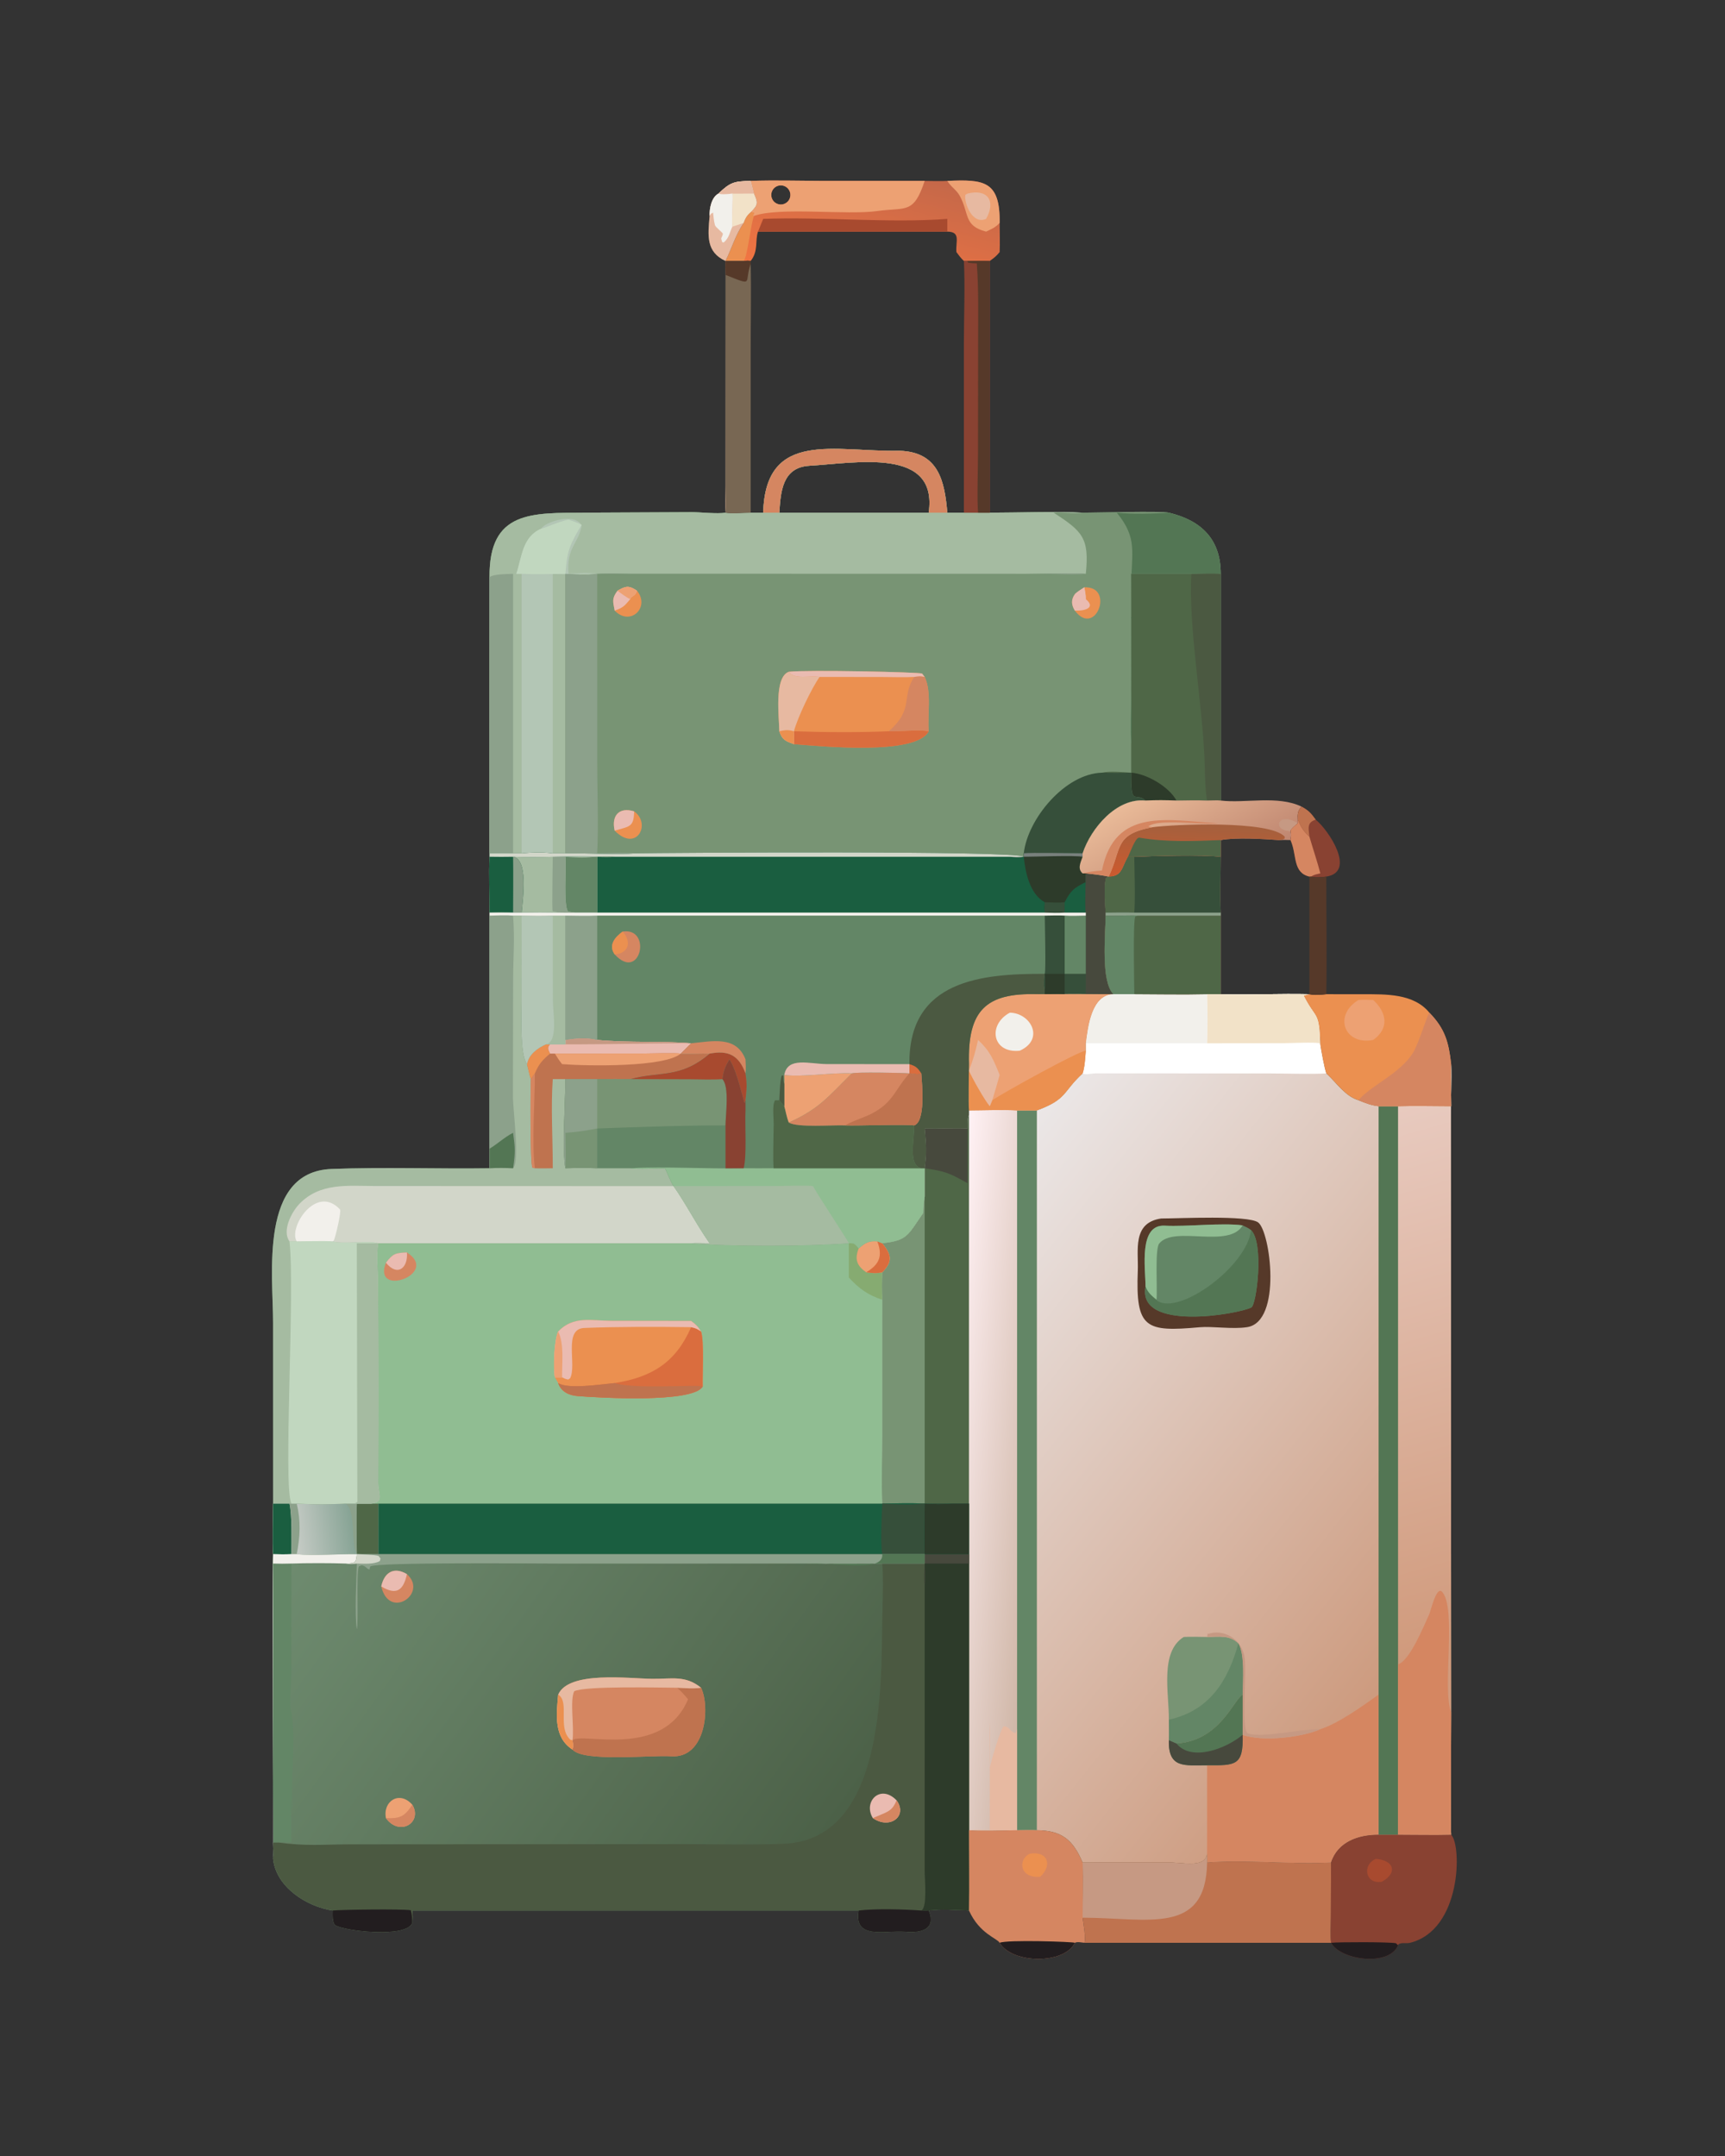 <?xml version="1.0" encoding="utf-8" ?><svg xmlns="http://www.w3.org/2000/svg" xmlns:xlink="http://www.w3.org/1999/xlink" width="1024" height="1280" viewBox="0 0 1024 1280"><rect x="0" y="0" width="1024" height="1280" fill="#333333" stroke="none"/><path fill="#638666" transform="scale(2 2)" d="M226.525 152.187C227.205 127.331 247.856 134.229 266.925 133.813C278.686 134.133 280.371 142.969 281.174 152.187C282.811 152.208 284.454 152.193 286.092 152.187L290.305 152.187L293.777 152.187C301.361 152.188 314.189 151.755 321.331 152.187C325.081 152.176 344.734 151.628 346.932 152.187C356.602 154.521 362.312 160.08 362.339 170.338L362.339 237.642C361.453 237.521 359.27 237.622 358.282 237.642C355.316 237.515 352.165 237.608 349.183 237.642C345.798 237.502 343.388 237.478 340.01 237.642C331.417 236.777 323.799 245.849 321.331 253.309L321.331 254.329C320.745 256.021 319.724 257.88 321.331 259.261L322.28 259.261C324.831 259.517 326.551 259.733 329.073 260.213L328.29 260.599C327.585 263.085 328.006 268.172 328.157 270.908L328.157 271.803C328.124 277.675 326.694 291.295 330.48 295.122L330.48 295.122L336.671 295.122C343.744 295.143 351.252 295.288 358.282 295.122L362.339 295.122C371.006 295.352 380.08 294.921 388.647 295.122L387.02 295.595C390.716 302.882 391.597 299.819 391.893 310.015C392.078 311.512 393.145 317.287 393.661 318.628L393.823 318.776C396.721 321.459 399.263 325.395 403.212 326.597C405.209 327.421 407.006 328.12 409.177 328.371L414.958 328.371C419.848 328.213 425.76 328.367 430.723 328.371C430.742 324.352 430.491 319.844 430.723 315.887C430.923 320.756 430.575 326.171 430.618 331.128L430.723 508.254C430.745 511.584 430.554 544.319 430.723 544.656C425.721 544.787 420.011 544.657 414.958 544.656L409.177 544.656C403.289 544.621 397.088 546.677 395.074 552.875C383.346 553.498 369.687 551.961 358.282 552.875L358.282 550.295C357.635 554.663 351.109 552.811 346.391 552.845L321.331 552.875C318.473 546.087 315.079 543.344 307.75 543.294C306.083 543.188 303.612 543.281 301.886 543.294C299.73 543.34 289.565 543.565 287.604 543.294L287.604 543.294C287.606 551.099 287.755 559.373 287.604 567.135C284.228 566.972 278.978 566.647 275.652 567.135C277.981 572.804 273.295 573.83 268.745 573.43C262.791 572.907 253.337 575.956 254.863 567.135L122.381 567.135C122.455 568.387 122.589 569.496 122.381 570.731C120.9 575.344 102.62 573.261 99.635 571.557C98.575 570.951 98.743 568.186 98.757 567.135C91.037 565.968 81.97 560.226 81.061 551.803C81.24 552.154 80.733 469.585 81.061 461.34C80.805 457.967 81.048 450.009 81.061 446.322L81.051 392.649C81.051 378.346 76.864 347.85 98.349 347.007C113.889 346.398 129.676 347.014 145.299 346.791L145.299 340.986L145.299 271.803L145.299 270.908L145.299 270.908C145.327 265.678 145.019 259.424 145.299 254.329L145.299 253.309C145.126 251.896 145.255 246.78 145.262 245.13L145.299 171.327C145.124 151.461 157.899 152.302 173.755 152.181L205.304 152.033C208.082 152.034 212.923 152.615 215.34 152.187L215.34 152.187C217.169 152.596 220.693 152.171 222.813 152.187L226.525 152.187ZM275.652 152.187C278.448 132.696 254.318 137.423 240.231 138.261C232.153 138.742 231.72 146.011 231.31 152.187L275.652 152.187Z"/><defs><linearGradient id="gradient_0" gradientUnits="userSpaceOnUse" x1="421.449" y1="485.981" x2="275.974" y2="370.138"><stop offset="0" stop-color="#CD9B7F"/><stop offset="1" stop-color="#EBE7E7"/></linearGradient></defs><path fill="url(#gradient_0)" transform="scale(2 2)" d="M362.339 295.122C371.006 295.352 380.08 294.921 388.647 295.122L387.02 295.595C390.716 302.882 391.597 299.819 391.893 310.015C392.078 311.512 393.145 317.287 393.661 318.628L393.823 318.776C396.721 321.459 399.263 325.395 403.212 326.597C405.209 327.421 407.006 328.12 409.177 328.371L414.958 328.371C419.848 328.213 425.76 328.367 430.723 328.371C430.742 324.352 430.491 319.844 430.723 315.887C430.923 320.756 430.575 326.171 430.618 331.128L430.723 508.254C430.745 511.584 430.554 544.319 430.723 544.656C425.721 544.787 420.011 544.657 414.958 544.656L409.177 544.656C403.289 544.621 397.088 546.677 395.074 552.875C383.346 553.498 369.687 551.961 358.282 552.875L358.282 550.295C357.635 554.663 351.109 552.811 346.391 552.845L321.331 552.875C318.473 546.087 315.079 543.344 307.75 543.294C306.083 543.188 303.612 543.281 301.886 543.294C299.73 543.34 289.565 543.565 287.604 543.294L287.604 543.294L287.604 464.138L287.604 461.34L287.604 446.322L282.417 446.322C280.048 446.222 276.887 446.314 274.459 446.322L273.442 446.322C270.534 446.111 264.982 446.311 261.873 446.322C261.616 439.976 261.862 432.528 261.866 426.059L261.873 385.822C261.744 382.811 261.743 380.687 261.873 377.677C265.115 374.355 264.507 372.352 261.873 369.067C269.56 368.265 269.465 366.598 274.054 360.088C274.118 358.199 274.187 357.008 274.459 355.146L274.459 346.791L274.459 346.791C275.11 341.712 274.899 340.025 274.459 334.993C278.672 335.094 282.94 334.799 287.15 334.993C287.169 333.823 287.028 331.852 287.604 330.96L287.604 329.621C291.638 329.608 298.047 329.375 301.886 329.621L307.75 329.621C316.854 326.249 315.282 324.217 321.331 318.628C321.969 316.796 322.112 313.882 322.28 311.9L322.28 309.697C322.93 304.658 323.981 295.278 330.48 295.122L336.671 295.122C343.744 295.143 351.252 295.288 358.282 295.122L362.339 295.122Z"/><defs><linearGradient id="gradient_1" gradientUnits="userSpaceOnUse" x1="309.56" y1="437.904" x2="276.271" y2="434.184"><stop offset="0" stop-color="#D1B8A9"/><stop offset="1" stop-color="#FFF1F4"/></linearGradient></defs><path fill="url(#gradient_1)" transform="scale(2 2)" d="M301.886 329.621L307.75 329.621L307.75 543.294C306.083 543.188 303.612 543.281 301.886 543.294C299.73 543.34 289.565 543.565 287.604 543.294L287.604 543.294L287.604 464.138L287.604 461.34L287.604 446.322L282.417 446.322C280.048 446.222 276.887 446.314 274.459 446.322L273.442 446.322C270.534 446.111 264.982 446.311 261.873 446.322C261.616 439.976 261.862 432.528 261.866 426.059L261.873 385.822C261.744 382.811 261.743 380.687 261.873 377.677C265.115 374.355 264.507 372.352 261.873 369.067C269.56 368.265 269.465 366.598 274.054 360.088C274.118 358.199 274.187 357.008 274.459 355.146L274.459 346.791L274.459 346.791C275.11 341.712 274.899 340.025 274.459 334.993C278.672 335.094 282.94 334.799 287.15 334.993C287.169 333.823 287.028 331.852 287.604 330.96L287.604 329.621C291.638 329.608 298.047 329.375 301.886 329.621Z"/><path fill="#4F6747" transform="scale(2 2)" d="M287.15 334.993C287.169 333.823 287.028 331.852 287.604 330.96L287.604 446.322L282.417 446.322C280.048 446.222 276.887 446.314 274.459 446.322L273.442 446.322C270.534 446.111 264.982 446.311 261.873 446.322C261.616 439.976 261.862 432.528 261.866 426.059L261.873 385.822C261.744 382.811 261.743 380.687 261.873 377.677C265.115 374.355 264.507 372.352 261.873 369.067C269.56 368.265 269.465 366.598 274.054 360.088C274.118 358.199 274.187 357.008 274.459 355.146L274.459 346.791L274.459 346.791C275.11 341.712 274.899 340.025 274.459 334.993C278.672 335.094 282.94 334.799 287.15 334.993Z"/><path fill="#789474" transform="scale(2 2)" d="M274.054 360.088C274.118 358.199 274.187 357.008 274.459 355.146L274.459 446.322L273.442 446.322C270.534 446.111 264.982 446.311 261.873 446.322C261.616 439.976 261.862 432.528 261.866 426.059L261.873 385.822C261.744 382.811 261.743 380.687 261.873 377.677C265.115 374.355 264.507 372.352 261.873 369.067C269.56 368.265 269.465 366.598 274.054 360.088Z"/><path fill="#47493D" transform="scale(2 2)" d="M274.459 334.993C278.672 335.094 282.94 334.799 287.15 334.993L287.15 351.219C281.803 348.197 280.569 347.69 274.459 346.791C275.11 341.712 274.899 340.025 274.459 334.993Z"/><path fill="#638666" transform="scale(2 2)" d="M301.886 329.621L307.75 329.621L307.75 543.294C306.083 543.188 303.612 543.281 301.886 543.294L301.886 513.302L301.886 329.621Z"/><path fill="#E7B9A1" transform="scale(2 2)" d="M293.777 543.294C293.79 532.673 293.847 522.027 293.686 511.409C293.966 514.56 293.803 521.1 293.828 524.507C294.081 523.165 296.893 513.431 297.85 512.494C299.645 512.309 299.689 514.159 301.468 514.442L301.886 513.302L301.886 543.294C299.73 543.34 289.565 543.565 287.604 543.294C289.366 543.083 291.94 543.241 293.777 543.294Z"/><defs><linearGradient id="gradient_2" gradientUnits="userSpaceOnUse" x1="443.955" y1="485.138" x2="400.416" y2="333.041"><stop offset="0" stop-color="#D09A7C"/><stop offset="1" stop-color="#E8CABF"/></linearGradient></defs><path fill="url(#gradient_2)" transform="scale(2 2)" d="M430.723 315.887C430.923 320.756 430.575 326.171 430.618 331.128L430.723 508.254C430.745 511.584 430.554 544.319 430.723 544.656C425.721 544.787 420.011 544.657 414.958 544.656L409.177 544.656L409.177 503.038L409.177 328.371L414.958 328.371C419.848 328.213 425.76 328.367 430.723 328.371C430.742 324.352 430.491 319.844 430.723 315.887Z"/><path fill="#537654" transform="scale(2 2)" d="M409.177 328.371L414.958 328.371L414.958 494.044L414.958 544.656L409.177 544.656L409.177 503.038L409.177 328.371Z"/><path fill="#D58661" transform="scale(2 2)" d="M414.958 494.044C418.424 493.039 422.604 482.636 424.174 479.28C424.672 478.214 426.316 470.765 427.986 472.493C432.479 477.139 427.931 501.617 430.723 508.254C430.745 511.584 430.554 544.319 430.723 544.656C425.721 544.787 420.011 544.657 414.958 544.656L414.958 494.044Z"/><path fill="#D58661" transform="scale(2 2)" d="M391.893 513.302C397.246 511.623 404.598 506.317 409.177 503.038L409.177 544.656C403.289 544.621 397.088 546.677 395.074 552.875C383.346 553.498 369.687 551.961 358.282 552.875L358.282 550.295L358.282 524.019C366.644 524.04 369.103 524.282 368.84 514.957L368.84 514.957C374.471 517.109 386.47 515.767 391.893 513.302Z"/><path fill="white" transform="scale(2 2)" d="M362.339 295.122C371.006 295.352 380.08 294.921 388.647 295.122L387.02 295.595C390.716 302.882 391.597 299.819 391.893 310.015C392.078 311.512 393.145 317.287 393.661 318.628C390.466 318.921 380.033 318.64 376.358 318.638L325.067 318.631C323.896 318.642 322.324 319.15 321.331 318.628C321.969 316.796 322.112 313.882 322.28 311.9L322.28 309.697C322.93 304.658 323.981 295.278 330.48 295.122L336.671 295.122C343.744 295.143 351.252 295.288 358.282 295.122L362.339 295.122Z"/><path fill="#F2F0EB" transform="scale(2 2)" d="M336.671 295.122C343.744 295.143 351.252 295.288 358.282 295.122C358.446 299.844 358.457 304.977 358.282 309.697L322.28 309.697C322.93 304.658 323.981 295.278 330.48 295.122L336.671 295.122Z"/><path fill="#F2E2C8" transform="scale(2 2)" d="M362.339 295.122C371.006 295.352 380.08 294.921 388.647 295.122L387.02 295.595C390.716 302.882 391.597 299.819 391.893 310.015L391.555 309.66C389.966 309.328 382.787 309.654 380.72 309.671L358.282 309.697C358.457 304.977 358.446 299.844 358.282 295.122L362.339 295.122Z"/><path fill="#789474" transform="scale(2 2)" d="M358.282 485.932C361.944 485.892 364.902 485.295 367.556 487.818C369.523 491.023 368.888 498.904 368.84 503.038C366.124 504.458 362.179 516.698 349.183 517.557L346.932 516.584C347.036 514.97 346.937 512.197 346.932 510.494C346.987 502.503 344.194 490.381 351.344 485.932C353.425 485.809 356.152 485.912 358.282 485.932Z"/><path fill="#638666" transform="scale(2 2)" d="M367.556 487.818C369.523 491.023 368.888 498.904 368.84 503.038C366.124 504.458 362.179 516.698 349.183 517.557L346.932 516.584C347.036 514.97 346.937 512.197 346.932 510.494C358.92 507.823 364.495 499.061 367.556 487.818Z"/><path fill="#537654" transform="scale(2 2)" d="M349.183 517.557C362.179 516.698 366.124 504.458 368.84 503.038L368.84 514.957L368.84 514.957C369.103 524.282 366.644 524.04 358.282 524.019C351.641 524.007 346.711 525.055 346.932 516.584L349.183 517.557Z"/><path fill="#47493D" transform="scale(2 2)" d="M368.84 514.957C369.103 524.282 366.644 524.04 358.282 524.019C351.641 524.007 346.711 525.055 346.932 516.584L349.183 517.557C353.575 522.953 363.715 519.205 368.671 515.095L368.84 514.957Z"/><path fill="#C69983" transform="scale(2 2)" d="M358.282 485.932L358.493 484.819L358.612 485.02C363.051 483.507 368.241 486.298 369.327 491.497C370.218 495.762 368.31 512.561 370.281 514.529C374.666 516.05 385.754 513.223 391.893 513.302C386.47 515.767 374.471 517.109 368.84 514.957L368.84 503.038C368.888 498.904 369.523 491.023 367.556 487.818C364.902 485.295 361.944 485.892 358.282 485.932Z"/><path fill="#563929" transform="scale(2 2)" d="M344.635 361.707C349.883 361.707 370.357 360.677 373.41 362.858C377.049 365.457 380.62 392.45 370.112 393.968C365.856 394.632 359.78 393.656 356.11 393.985C339.999 395.43 337.035 394.424 337.711 377.194C337.946 371.217 335.981 362.971 344.635 361.707Z"/><path fill="#638666" transform="scale(2 2)" d="M340.01 381.908C339.985 376.393 337.896 363.415 345.721 363.838C352.239 364.191 362.746 362.911 368.84 363.749C369.628 364.134 370.683 364.575 371.32 365.139C375.239 369.024 372.985 387.338 371.394 388.129C367.331 390.148 337.438 395.353 340.01 381.908Z"/><path fill="#537654" transform="scale(2 2)" d="M371.32 365.139C375.239 369.024 372.985 387.338 371.394 388.129C367.331 390.148 337.438 395.353 340.01 381.908C340.736 383.742 341.785 384.591 343.265 385.822L343.402 386.061C349.931 390.716 370.216 375.797 371.32 365.139Z"/><path fill="#90BD92" transform="scale(2 2)" d="M340.01 381.908C339.985 376.393 337.896 363.415 345.721 363.838C352.239 364.191 362.746 362.911 368.84 363.749C364.717 370.776 348.481 363.686 344.066 369.133C342.731 370.78 343.571 382.632 343.265 385.822C341.785 384.591 340.736 383.742 340.01 381.908Z"/><defs><linearGradient id="gradient_3" gradientUnits="userSpaceOnUse" x1="238.975" y1="553.567" x2="95.965" y2="450.605"><stop offset="0" stop-color="#4C6148"/><stop offset="1" stop-color="#6E8B6F"/></linearGradient></defs><path fill="url(#gradient_3)" transform="scale(2 2)" d="M274.459 446.322C276.887 446.314 280.048 446.222 282.417 446.322L287.604 446.322L287.604 461.34L287.604 464.138L287.604 543.294C287.606 551.099 287.755 559.373 287.604 567.135C284.228 566.972 278.978 566.647 275.652 567.135C277.981 572.804 273.295 573.83 268.745 573.43C262.791 572.907 253.337 575.956 254.863 567.135L122.381 567.135C122.455 568.387 122.589 569.496 122.381 570.731C120.9 575.344 102.62 573.261 99.635 571.557C98.575 570.951 98.743 568.186 98.757 567.135C91.037 565.968 81.97 560.226 81.061 551.803C81.24 552.154 80.733 469.585 81.061 461.34C80.805 457.967 81.048 450.009 81.061 446.322L85.913 446.322L86.496 446.322L88.072 446.322C93.447 446.609 97.227 446.602 102.59 446.322L105.026 446.322L105.908 446.322L110.172 446.322L112.267 446.322L261.873 446.322C264.982 446.311 270.534 446.111 273.442 446.322L274.459 446.322Z"/><path fill="#4B5941" transform="scale(2 2)" d="M274.459 461.34L287.604 461.34L287.604 464.138L287.604 543.294C287.606 551.099 287.755 559.373 287.604 567.135C284.228 566.972 278.978 566.647 275.652 567.135C277.981 572.804 273.295 573.83 268.745 573.43C262.791 572.907 253.337 575.956 254.863 567.135L122.381 567.135C122.455 568.387 122.589 569.496 122.381 570.731C120.9 575.344 102.62 573.261 99.635 571.557C98.575 570.951 98.743 568.186 98.757 567.135C91.037 565.968 81.97 560.226 81.061 551.803C81.177 550.788 81.076 548.055 81.061 546.905L82.376 546.905C90.955 548.101 95.768 547.498 104.164 547.484L203.431 547.42C213.057 547.424 222.9 547.692 232.533 547.325C262.59 546.18 261.538 500.951 261.881 480.453C261.96 475.706 262.248 468.556 261.873 464.138L274.459 464.138L274.459 461.34L274.459 461.34Z"/><path fill="#2D3B2A" transform="scale(2 2)" d="M274.459 461.34L287.604 461.34L287.604 464.138L287.604 543.294C287.606 551.099 287.755 559.373 287.604 567.135C284.228 566.972 278.978 566.647 275.652 567.135C274.709 567.25 274.4 567.209 273.442 567.135C275.305 566.333 274.454 557.596 274.455 555.528L274.459 470.915C274.292 468.705 274.404 466.364 274.459 464.138L274.459 461.34L274.459 461.34Z"/><path fill="#47493D" transform="scale(2 2)" d="M274.459 461.34L287.604 461.34L287.604 464.138L274.459 464.138C274.511 466.238 274.652 468.867 274.459 470.915C274.292 468.705 274.404 466.364 274.459 464.138L274.459 461.34L274.459 461.34Z"/><path fill="#221D1F" transform="scale(2 2)" d="M98.757 567.135C101.971 566.847 119.226 566.643 121.934 567.046C122.318 568.447 122.312 569.306 122.381 570.731C120.9 575.344 102.62 573.261 99.635 571.557C98.575 570.951 98.743 568.186 98.757 567.135Z"/><path fill="#221D1F" transform="scale(2 2)" d="M254.863 567.135C259.854 566.528 268.361 566.761 273.442 567.135C274.4 567.209 274.709 567.25 275.652 567.135C277.981 572.804 273.295 573.83 268.745 573.43C262.791 572.907 253.337 575.956 254.863 567.135Z"/><path fill="#EABBB1" transform="scale(2 2)" d="M259.064 539.693C256.092 534.831 261.302 529.44 266.113 534.423C269.494 539.111 264.13 543.191 259.064 539.693Z"/><path fill="#D58661" transform="scale(2 2)" d="M266.113 534.423C269.494 539.111 264.13 543.191 259.064 539.693L260.871 538.939C263.711 537.733 264.922 537.372 266.113 534.423Z"/><path fill="#1A5E40" transform="scale(2 2)" d="M274.459 446.322C276.887 446.314 280.048 446.222 282.417 446.322L287.604 446.322L287.604 461.34L274.459 461.34L274.459 461.34L261.873 461.34L261.873 461.34L112.267 461.34L112.267 446.322L261.873 446.322C264.982 446.311 270.534 446.111 273.442 446.322L274.459 446.322Z"/><path fill="#2D3B2A" transform="scale(2 2)" d="M282.417 446.322L287.604 446.322L287.604 461.34L274.459 461.34C274.228 457.572 274.45 450.318 274.459 446.322C277.107 446.518 279.774 446.586 282.417 446.322Z"/><path fill="#364F3A" transform="scale(2 2)" d="M274.459 446.322C276.887 446.314 280.048 446.222 282.417 446.322C279.774 446.586 277.107 446.518 274.459 446.322C274.45 450.318 274.228 457.572 274.459 461.34L274.459 461.34L261.873 461.34C261.256 458.699 261.726 449.088 261.873 446.322C264.464 446.502 271.064 446.849 273.442 446.322L274.459 446.322Z"/><path fill="#638666" transform="scale(2 2)" d="M88.072 446.322C93.447 446.609 97.227 446.602 102.59 446.322L105.026 446.322L105.908 446.322L110.172 446.322L112.267 446.322L112.267 461.34L105.908 461.34L105.908 461.34L105.908 461.34C105.768 464.094 105.228 464.003 102.59 464.138C98.388 463.975 90.603 463.98 86.496 464.138L86.477 496.723C86.462 499.016 85.75 506.76 86.496 508.254C87.99 517.006 86.102 528.04 86.864 537.154L86.66 537.433C86.132 526.496 86.513 544.744 86.496 546.905C85.097 546.836 83.77 546.724 82.376 546.905L81.061 546.905C81.076 548.055 81.177 550.788 81.061 551.803C81.24 552.154 80.733 469.585 81.061 461.34C80.805 457.967 81.048 450.009 81.061 446.322L85.913 446.322L86.496 446.322L88.072 446.322Z"/><defs><linearGradient id="gradient_4" gradientUnits="userSpaceOnUse" x1="104.769" y1="452.57" x2="87.906" y2="455.049"><stop offset="0" stop-color="#86A394"/><stop offset="1" stop-color="#C4CAC4"/></linearGradient></defs><path fill="url(#gradient_4)" transform="scale(2 2)" d="M88.072 446.322C93.447 446.609 97.227 446.602 102.59 446.322L105.026 446.322L105.908 446.322L110.172 446.322L112.267 446.322L112.267 461.34L105.908 461.34L105.908 461.34L105.908 461.34C100.984 461.273 92.499 461.861 88.072 461.34L86.496 461.34C84.514 461.428 83.047 461.418 81.061 461.34C80.805 457.967 81.048 450.009 81.061 446.322L85.913 446.322L86.496 446.322L88.072 446.322Z"/><path fill="#4F6747" transform="scale(2 2)" d="M110.172 446.322L112.267 446.322L112.267 461.34L105.908 461.34L105.908 461.34C105.879 456.468 105.745 451.161 105.908 446.322L110.172 446.322Z"/><path fill="#1A5E40" transform="scale(2 2)" d="M81.061 446.322L85.913 446.322C86.719 449.929 86.516 457.354 86.496 461.34C84.514 461.428 83.047 461.418 81.061 461.34C80.805 457.967 81.048 450.009 81.061 446.322Z"/><path fill="#8CA18B" transform="scale(2 2)" d="M86.496 446.322L88.072 446.322C89.312 451.527 89.09 456.16 88.072 461.34L86.496 461.34C86.516 457.354 86.719 449.929 85.913 446.322L86.496 446.322Z"/><path fill="#8CA18B" transform="scale(2 2)" d="M105.026 446.322L105.908 446.322C105.745 451.161 105.879 456.468 105.908 461.34C104.084 458.625 105.771 448.522 102.59 446.322L105.026 446.322Z"/><path fill="#F2F0EB" transform="scale(2 2)" d="M88.072 461.34C92.499 461.861 100.984 461.273 105.908 461.34C105.768 464.094 105.228 464.003 102.59 464.138C98.388 463.975 90.603 463.98 86.496 464.138C84.6 464.186 82.955 464.205 81.061 464.138L81.061 546.905C81.076 548.055 81.177 550.788 81.061 551.803C81.24 552.154 80.733 469.585 81.061 461.34C83.047 461.418 84.514 461.428 86.496 461.34L88.072 461.34Z"/><path fill="#8CA18B" transform="scale(2 2)" d="M261.873 461.34L261.873 461.34L274.459 461.34L274.459 464.138L261.873 464.138C261.41 464.265 240.448 464.262 239.738 464.138L165.603 464.139C159.12 464.141 111.643 463.678 109.875 465.003L109.662 465.884C108.739 465.749 108.76 464.907 107.361 464.656L106.505 464.975C105.709 466.958 106.451 482.164 105.908 483.649C105.228 479.41 105.756 468.904 105.908 464.138C104.878 464.219 103.538 464.424 102.59 464.138C105.228 464.003 105.768 464.094 105.908 461.34L105.908 461.34L105.908 461.34L112.267 461.34L261.873 461.34Z"/><path fill="#537654" transform="scale(2 2)" d="M261.873 461.34L261.873 461.34L274.459 461.34L274.459 464.138L261.873 464.138C261.41 464.265 240.448 464.262 239.738 464.138C246.351 463.528 262.416 467.226 261.873 461.34Z"/><path fill="#D2D6C9" transform="scale(2 2)" d="M105.908 461.34L105.908 461.34C107.221 461.432 111.563 461.497 112.399 461.904L112.945 462.651L112.736 463.401C110.899 464.425 108.041 464.169 105.908 464.138C104.878 464.219 103.538 464.424 102.59 464.138C105.228 464.003 105.768 464.094 105.908 461.34Z"/><path fill="#D58661" transform="scale(2 2)" d="M165.677 503.038C168.786 495.897 186.706 498.288 193.664 498.352C199.403 498.404 203.438 497.228 208.078 500.999C210.808 506.578 209.59 522.136 199.108 521.343C193.597 520.925 173.055 523.156 169.917 519.343C164.327 515.735 165.128 509.071 165.677 503.038Z"/><path fill="#BF734F" transform="scale(2 2)" d="M208.078 500.999C210.808 506.578 209.59 522.136 199.108 521.343C193.597 520.925 173.055 523.156 169.917 519.343C170.26 518.2 170.1 517.807 169.917 516.584C172.698 514.046 196.676 522.366 204.219 504.429C203.01 502.957 202.382 502.299 200.986 500.999C203.186 501.105 205.956 501.351 208.078 500.999Z"/><path fill="#E7B9A1" transform="scale(2 2)" d="M165.677 503.038C168.786 495.897 186.706 498.288 193.664 498.352C199.403 498.404 203.438 497.228 208.078 500.999C205.956 501.351 203.186 501.105 200.986 500.999C196.115 500.982 173.375 500.408 170.416 502.051C169.086 504.897 170.504 512.862 169.917 516.584C170.1 517.807 170.26 518.2 169.917 519.343C164.327 515.735 165.128 509.071 165.677 503.038Z"/><path fill="#EB9050" transform="scale(2 2)" d="M165.677 503.038C169.193 505.196 165.366 512.822 169.274 516.423L169.917 516.584C170.1 517.807 170.26 518.2 169.917 519.343C164.327 515.735 165.128 509.071 165.677 503.038Z"/><path fill="#D58661" transform="scale(2 2)" d="M113.163 470.915C114.06 466.714 116.943 464.982 120.784 467.277C127.169 472.996 115.492 481.046 113.163 470.915Z"/><path fill="#EABBB1" transform="scale(2 2)" d="M113.163 470.915C114.06 466.714 116.943 464.982 120.784 467.277C119.768 471.914 117.811 473.771 113.163 470.915Z"/><path fill="#EDA173" transform="scale(2 2)" d="M114.549 539.693C113.553 534.719 118.534 531.387 122.381 535.718C125.51 541.036 118.573 545.266 114.549 539.693Z"/><path fill="#D58661" transform="scale(2 2)" d="M122.381 535.718C125.51 541.036 118.573 545.266 114.549 539.693C118.807 539.877 120.076 539.208 122.381 535.718Z"/><path fill="#789474" transform="scale(2 2)" d="M226.525 152.187C227.205 127.331 247.856 134.229 266.925 133.813C278.686 134.133 280.371 142.969 281.174 152.187C282.811 152.208 284.454 152.193 286.092 152.187L290.305 152.187L293.777 152.187C301.361 152.188 314.189 151.755 321.331 152.187C325.081 152.176 344.734 151.628 346.932 152.187C356.602 154.521 362.312 160.08 362.339 170.338L362.339 237.642C361.453 237.521 359.27 237.622 358.282 237.642C355.316 237.515 352.165 237.608 349.183 237.642C345.798 237.502 343.388 237.478 340.01 237.642C331.417 236.777 323.799 245.849 321.331 253.309C318.209 253.296 306.206 253.008 303.863 253.309L303.863 254.329C301.51 252.413 197.549 253.151 188.219 253.309C183.621 253.789 173.277 253.183 167.822 253.309L164.067 253.309C160.417 252.881 158.405 253.013 154.828 253.309L152.296 253.309C149.896 253.257 147.699 253.261 145.299 253.309C145.126 251.896 145.255 246.78 145.262 245.13L145.299 171.327C145.124 151.461 157.899 152.302 173.755 152.181L205.304 152.033C208.082 152.034 212.923 152.615 215.34 152.187L215.34 152.187C217.169 152.596 220.693 152.171 222.813 152.187L226.525 152.187ZM275.652 152.187C278.448 132.696 254.318 137.423 240.231 138.261C232.153 138.742 231.72 146.011 231.31 152.187L275.652 152.187Z"/><path fill="#A5BBA1" transform="scale(2 2)" d="M226.525 152.187C227.205 127.331 247.856 134.229 266.925 133.813C278.686 134.133 280.371 142.969 281.174 152.187C282.811 152.208 284.454 152.193 286.092 152.187L290.305 152.187L293.777 152.187C301.361 152.188 314.189 151.755 321.331 152.187C318.127 152.593 315.544 151.889 312.757 152.187C321.289 157.759 323.381 159.686 322.28 170.338C319.808 170.02 307.936 170.323 304.562 170.333L187.539 170.309C184.386 170.286 180.303 170.121 177.258 170.338C174.176 170.863 170.934 170.558 167.822 170.338L167.822 253.309L164.067 253.309C160.417 252.881 158.405 253.013 154.828 253.309L152.296 253.309C149.896 253.257 147.699 253.261 145.299 253.309C145.126 251.896 145.255 246.78 145.262 245.13L145.299 171.327C145.124 151.461 157.899 152.302 173.755 152.181L205.304 152.033C208.082 152.034 212.923 152.615 215.34 152.187L215.34 152.187C217.169 152.596 220.693 152.171 222.813 152.187L226.525 152.187ZM275.652 152.187C278.448 132.696 254.318 137.423 240.231 138.261C232.153 138.742 231.72 146.011 231.31 152.187L275.652 152.187Z"/><path fill="#B3C6B5" transform="scale(2 2)" d="M160.632 156.938C161.515 155.093 170.556 151.921 172.644 155.982C171.788 161.36 168.112 162.288 168.744 170.338C171.358 170.175 174.716 169.905 177.258 170.338C173.546 170.349 167.585 170.559 164.067 170.338L164.067 253.309C160.417 252.881 158.405 253.013 154.828 253.309L154.828 170.338L153.247 170.338C154.902 165.347 155.03 159.323 160.632 156.938Z"/><path fill="#C1D7BF" transform="scale(2 2)" d="M160.632 156.938C161.564 156.798 165.776 154.852 168.744 154.24C170.105 154.727 171.339 155.127 172.63 155.787C169.124 161.662 168.302 163.454 167.822 170.338C163.662 170.375 158.933 170.528 154.828 170.338L153.247 170.338C154.902 165.347 155.03 159.323 160.632 156.938Z"/><path fill="#8CA18B" transform="scale(2 2)" d="M145.299 171.327C146.606 170.356 150.474 170.433 152.296 170.338L152.296 253.309C149.896 253.257 147.699 253.261 145.299 253.309C145.126 251.896 145.255 246.78 145.262 245.13L145.299 171.327Z"/><path fill="#D58661" transform="scale(2 2)" d="M226.525 152.187C227.205 127.331 247.856 134.229 266.925 133.813C278.686 134.133 280.371 142.969 281.174 152.187L275.652 152.187C278.448 132.696 254.318 137.423 240.231 138.261C232.153 138.742 231.72 146.011 231.31 152.187L226.525 152.187Z"/><path fill="#4F6747" transform="scale(2 2)" d="M335.753 170.338L353.611 170.338C355.713 170.317 360.522 170.148 362.339 170.338L362.339 237.642C361.453 237.521 359.27 237.622 358.282 237.642C355.316 237.515 352.165 237.608 349.183 237.642C345.798 237.502 343.388 237.478 340.01 237.642C336.958 234.808 335.633 239.885 335.753 229.372C332.827 229.411 330 229.415 327.073 229.372C329.304 228.826 333.347 229.209 335.753 229.372L335.753 220.896C336.031 218.498 335.775 208.323 335.773 205.209L335.753 170.338Z"/><path fill="#4B5941" transform="scale(2 2)" d="M353.611 170.338C355.713 170.317 360.522 170.148 362.339 170.338L362.339 237.642C361.453 237.521 359.27 237.622 358.282 237.642C357.74 234.828 357.669 230.524 357.595 227.599C357.148 209.793 352.674 186.693 353.611 170.338Z"/><path fill="#2D3B2A" transform="scale(2 2)" d="M335.753 229.372C340.347 229.655 347.04 233.588 349.183 237.642C345.798 237.502 343.388 237.478 340.01 237.642C336.958 234.808 335.633 239.885 335.753 229.372Z"/><path fill="#8CA18B" transform="scale(2 2)" d="M177.258 170.338C180.303 170.121 184.386 170.286 187.539 170.309L304.562 170.333C307.936 170.323 319.808 170.02 322.28 170.338C320.205 170.721 312.543 170.366 309.997 170.351L177.258 170.338L177.262 226.027C177.264 234.254 177.665 245.384 177.258 253.309C180.697 253.186 184.815 252.965 188.219 253.309C183.621 253.789 173.277 253.183 167.822 253.309L167.822 170.338C170.934 170.558 174.176 170.863 177.258 170.338Z"/><path fill="#364F3A" transform="scale(2 2)" d="M303.863 253.309C305.025 243.008 316.176 229.647 327.073 229.372C330 229.415 332.827 229.411 335.753 229.372C335.633 239.885 336.958 234.808 340.01 237.642C331.417 236.777 323.799 245.849 321.331 253.309C318.209 253.296 306.206 253.008 303.863 253.309Z"/><path fill="#537654" transform="scale(2 2)" d="M331.478 152.187C336.294 152.659 342.116 152.483 346.932 152.187C356.602 154.521 362.312 160.08 362.339 170.338C360.522 170.148 355.713 170.317 353.611 170.338L335.753 170.338L335.773 205.209C335.775 208.323 336.031 218.498 335.753 220.896C335.484 216.809 335.734 209.605 335.737 205.267L335.77 173.981C335.792 163.927 337.771 159.872 331.478 152.187Z"/><path fill="#EB9050" transform="scale(2 2)" d="M234.125 199.415C239.67 198.798 272.917 199.507 273.694 199.949L274.459 200.945C276.621 205.538 275.193 212.384 275.652 217.073C271.868 224.337 243.747 221.515 235.647 220.896C233.108 219.971 232.218 219.651 231.31 217.073C231.273 212.987 229.667 201.039 234.125 199.415Z"/><path fill="#DA6D3E" transform="scale(2 2)" d="M263.82 217.073C267.626 217.219 272.237 216.483 275.652 217.073C271.868 224.337 243.747 221.515 235.647 220.896C235.751 219.891 235.666 218.139 235.647 217.073C244.926 217.393 254.567 217.459 263.82 217.073Z"/><path fill="#E7B9A1" transform="scale(2 2)" d="M231.31 217.073C231.273 212.987 229.667 201.039 234.125 199.415C235.653 201.873 240.507 200.43 243.265 200.945C240.842 204.382 236.727 213.019 235.647 217.073C235.666 218.139 235.751 219.891 235.647 220.896C233.108 219.971 232.218 219.651 231.31 217.073Z"/><path fill="#EB9050" transform="scale(2 2)" d="M231.31 217.073C233.093 216.709 233.786 216.572 235.647 217.073C235.666 218.139 235.751 219.891 235.647 220.896C233.108 219.971 232.218 219.651 231.31 217.073Z"/><path fill="#D58661" transform="scale(2 2)" d="M271.336 200.945C272.736 200.741 273.095 200.637 274.459 200.945C276.621 205.538 275.193 212.384 275.652 217.073C272.237 216.483 267.626 217.219 263.82 217.073C271.426 210.319 267.39 207.021 271.336 200.945Z"/><path fill="#EABBB1" transform="scale(2 2)" d="M234.125 199.415C239.67 198.798 272.917 199.507 273.694 199.949L274.459 200.945C273.095 200.637 272.736 200.741 271.336 200.945C268.818 201.112 264.534 200.969 261.912 200.966L243.265 200.945C240.507 200.43 235.653 201.873 234.125 199.415Z"/><path fill="#EB9050" transform="scale(2 2)" d="M321.85 174.357C330.964 173.921 325.171 189.416 319.022 181.261C317.987 179.54 317.858 178.048 319.022 176.389C319.907 175.556 320.831 175.019 321.85 174.357Z"/><path fill="#EABBB1" transform="scale(2 2)" d="M321.85 174.357C322.074 175.637 322.263 176.548 322.28 177.865C325.47 180.505 321.727 181.411 319.022 181.261C317.987 179.54 317.858 178.048 319.022 176.389C319.907 175.556 320.831 175.019 321.85 174.357Z"/><path fill="#EABBB1" transform="scale(2 2)" d="M321.85 174.357C322.074 175.637 322.263 176.548 322.28 177.865C320.609 177.459 320.395 177.311 319.022 176.389C319.907 175.556 320.831 175.019 321.85 174.357Z"/><path fill="#EB9050" transform="scale(2 2)" d="M183.268 175.364C183.336 175.325 183.404 175.285 183.472 175.246L183.817 175.058C186.068 173.808 186.969 173.975 189.081 175.364C193.048 180.248 187.103 186.05 182.446 181.261C181.922 178.48 181.56 177.691 183.268 175.364Z"/><path fill="#EABBB1" transform="scale(2 2)" d="M183.268 175.364C183.336 175.325 183.404 175.285 183.472 175.246L183.817 175.058C186.068 173.808 186.969 173.975 189.081 175.364C188.609 176.558 188.371 176.607 187.258 177.38L187.057 177.865C185.352 179.868 185.006 180.358 182.446 181.261C181.922 178.48 181.56 177.691 183.268 175.364Z"/><path fill="#EDA173" transform="scale(2 2)" d="M183.268 175.364C183.336 175.325 183.404 175.285 183.472 175.246L183.817 175.058C186.068 173.808 186.969 173.975 189.081 175.364C188.609 176.558 188.371 176.607 187.258 177.38L187.057 177.865C185.994 177.384 184.273 176.084 183.268 175.364Z"/><path fill="#EB9050" transform="scale(2 2)" d="M182.446 246.585C181.411 242.166 183.719 239.468 188.219 240.85C193.394 244.512 188.954 253.173 182.446 246.585Z"/><path fill="#EABBB1" transform="scale(2 2)" d="M182.446 246.585C181.411 242.166 183.719 239.468 188.219 240.85C188.129 245.628 186.835 245.254 182.446 246.585Z"/><path fill="#90BD92" transform="scale(2 2)" d="M254.863 370.607L255.043 370.451C256.948 368.827 257.948 368.313 260.385 368.488L261.873 369.067C264.507 372.352 265.115 374.355 261.873 377.677C261.743 380.687 261.744 382.811 261.873 385.822L261.866 426.059C261.862 432.528 261.616 439.976 261.873 446.322L112.267 446.322L110.172 446.322C114.17 446.045 112.231 443.399 112.244 439.941C112.318 420.21 112.346 400.443 112.197 380.711C112.168 376.887 111.639 372.844 112.267 369.067L205.135 369.067C216.331 370.06 239.802 369.973 251.944 369.067L251.944 369.067C253.609 368.98 253.758 369.305 254.863 370.607Z"/><path fill="#86AB71" transform="scale(2 2)" d="M254.863 370.607L255.043 370.451C256.948 368.827 257.948 368.313 260.385 368.488L261.873 369.067C264.507 372.352 265.115 374.355 261.873 377.677C261.743 380.687 261.744 382.811 261.873 385.822C257.513 384.399 254.982 382.505 251.944 379.234L251.944 369.067C253.609 368.98 253.758 369.305 254.863 370.607Z"/><path fill="#EDA173" transform="scale(2 2)" d="M254.863 370.607L255.043 370.451C256.948 368.827 257.948 368.313 260.385 368.488L261.873 369.067C264.507 372.352 265.115 374.355 261.873 377.677C259.982 378.048 258.952 377.923 257.089 377.677C254.274 375.667 253.622 373.833 254.863 370.607Z"/><path fill="#DA6D3E" transform="scale(2 2)" d="M260.385 368.488L261.873 369.067C264.507 372.352 265.115 374.355 261.873 377.677C259.982 378.048 258.952 377.923 257.089 377.677C260.971 375.361 262.077 372.911 260.385 368.488Z"/><path fill="#EB9050" transform="scale(2 2)" d="M165.677 395.243C170.267 390.506 175.437 392.075 181.619 392.094L205.135 392.126C206.604 393.205 207.128 393.727 208.078 395.243C209.047 397.947 208.483 408.068 208.573 411.584C205.619 416.6 177.489 414.883 171.458 414.418C168.896 414.221 166.549 413.135 165.677 410.559L164.697 408.847C164.145 406.17 164.474 397.867 165.677 395.243Z"/><path fill="#DA6D3E" transform="scale(2 2)" d="M205.135 393.968C206.617 394.305 206.8 394.411 208.078 395.243C209.047 397.947 208.483 408.068 208.573 411.584C205.619 416.6 177.489 414.883 171.458 414.418C168.896 414.221 166.549 413.135 165.677 410.559C168.582 412.475 178.493 410.909 182.446 410.559C193.627 408.777 200.589 404.38 205.135 393.968Z"/><path fill="#BF734F" transform="scale(2 2)" d="M165.677 410.559C168.582 412.475 178.493 410.909 182.446 410.559C188.026 412.454 207.44 410.893 208.573 411.584C205.619 416.6 177.489 414.883 171.458 414.418C168.896 414.221 166.549 413.135 165.677 410.559Z"/><path fill="#EABBB1" transform="scale(2 2)" d="M165.677 395.243C170.267 390.506 175.437 392.075 181.619 392.094L205.135 392.126C206.604 393.205 207.128 393.727 208.078 395.243C206.8 394.411 206.617 394.305 205.135 393.968C195.04 393.83 183.589 393.802 173.442 394.2C167.06 394.451 171.312 405.224 169.199 409.159L168.617 409.525C167.7 409.297 167.676 409.289 166.842 408.847L164.697 408.847C164.145 406.17 164.474 397.867 165.677 395.243Z"/><path fill="#EDA173" transform="scale(2 2)" d="M164.697 408.847C164.145 406.17 164.474 397.867 165.677 395.243C167.534 399.127 166.763 404.458 166.842 408.847L164.697 408.847Z"/><path fill="#D58661" transform="scale(2 2)" d="M114.549 374.833C116.683 372.067 117.41 371.94 120.784 371.787C130.725 378.173 110.399 385.337 114.549 374.833Z"/><path fill="#EABBB1" transform="scale(2 2)" d="M114.549 374.833C116.683 372.067 117.41 371.94 120.784 371.787C121.157 376.305 118.032 379.115 114.549 374.833Z"/><path fill="#A5BBA1" transform="scale(2 2)" d="M145.299 271.803C147.378 271.766 150.286 271.63 152.296 271.803L154.828 271.803L154.817 297.462C154.821 301.3 154.257 313.166 156.438 315.887C156.947 313.008 159.575 311.114 162.072 310.015L163.24 310.015L167.822 310.015L167.822 308.705C170.694 308.186 174.418 307.894 177.258 308.705C186.788 309.616 196.337 308.942 205.135 309.697L205.135 309.697L202.047 312.762C203.431 312.887 208.566 312.69 210.628 312.762C201.825 320.274 195.825 317.865 187.057 320.336C183.785 320.267 180.53 320.309 177.258 320.336L167.822 320.336C167.806 326.826 166.774 341.271 167.822 346.791C171.167 346.695 173.92 346.639 177.258 346.791L187.057 346.791C189.555 347.129 194.654 346.851 197.394 346.791C197.954 348.042 199.226 351.083 199.911 352.096C203.554 357.234 206.648 363.405 210.628 369.067C209.041 369.054 206.653 368.965 205.135 369.067L112.267 369.067C111.639 372.844 112.168 376.887 112.197 380.711C112.346 400.443 112.318 420.21 112.244 439.941C112.231 443.399 114.17 446.045 110.172 446.322L105.908 446.322L105.026 446.322L102.59 446.322C97.227 446.602 93.447 446.609 88.072 446.322L86.496 446.322L85.913 446.322L81.061 446.322L81.051 392.649C81.051 378.346 76.864 347.85 98.349 347.007C113.889 346.398 129.676 347.014 145.299 346.791L145.299 340.986L145.299 271.803Z"/><path fill="#C1D7BF" transform="scale(2 2)" d="M88.072 368.488C91.121 368.481 95.84 368.309 98.757 368.488C101.514 369.374 109.881 368.116 112.267 369.067L112.267 369.067C111.639 372.844 112.168 376.887 112.197 380.711C112.346 400.443 112.318 420.21 112.244 439.941C112.231 443.399 114.17 446.045 110.172 446.322L105.908 446.322L105.026 446.322L102.59 446.322C97.227 446.602 93.447 446.609 88.072 446.322L86.496 446.322C83.945 441.443 87.627 382.833 85.913 368.488L88.072 368.488Z"/><path fill="#A5BBA1" transform="scale(2 2)" d="M105.908 369.067L112.267 369.067L112.267 369.067C111.639 372.844 112.168 376.887 112.197 380.711C112.346 400.443 112.318 420.21 112.244 439.941C112.231 443.399 114.17 446.045 110.172 446.322L105.908 446.322L105.026 446.322C105.621 446.212 105.583 446.193 106.063 445.81L105.908 369.067Z"/><path fill="#D2D6C9" transform="scale(2 2)" d="M85.913 368.488C83.645 365.39 86.502 359.796 88.911 357.316C95.013 351.033 103.213 352.037 111.191 352.065L199.911 352.096C203.554 357.234 206.648 363.405 210.628 369.067C209.041 369.054 206.653 368.965 205.135 369.067L112.267 369.067L112.267 369.067C109.881 368.116 101.514 369.374 98.757 368.488C95.84 368.309 91.121 368.481 88.072 368.488L85.913 368.488Z"/><path fill="#F2F0EB" transform="scale(2 2)" d="M88.072 368.488C85.497 364.42 93.84 351.394 100.913 359.019C101.383 359.526 99.574 367.284 99.044 368.331L98.757 368.488C95.84 368.309 91.121 368.481 88.072 368.488Z"/><path fill="#BF734F" transform="scale(2 2)" d="M167.822 308.705C170.694 308.186 174.418 307.894 177.258 308.705C186.788 309.616 196.337 308.942 205.135 309.697L205.135 309.697L202.047 312.762C203.431 312.887 208.566 312.69 210.628 312.762C201.825 320.274 195.825 317.865 187.057 320.336C183.785 320.267 180.53 320.309 177.258 320.336L167.822 320.336L164.067 320.336C163.464 328.703 164.086 338.132 164.067 346.791C162.44 346.801 160.335 346.874 158.751 346.791L158.025 346.602C157.327 345.364 157.44 323.242 157.567 320.336C157.314 319.712 156.639 316.71 156.438 315.887C156.947 313.008 159.575 311.114 162.072 310.015L163.24 310.015L167.822 310.015L167.822 308.705Z"/><path fill="#EABBB1" transform="scale(2 2)" d="M167.822 308.705C170.694 308.186 174.418 307.894 177.258 308.705C186.788 309.616 196.337 308.942 205.135 309.697L205.135 309.697L202.047 312.762C200.804 312.5 192.767 312.731 190.8 312.74L164.697 312.762L163.24 312.762C162.7 311.55 162.275 311.009 163.24 310.015L167.822 310.015L167.822 308.705Z"/><path fill="#C69983" transform="scale(2 2)" d="M167.822 308.705C170.694 308.186 174.418 307.894 177.258 308.705C186.788 309.616 196.337 308.942 205.135 309.697L205.135 309.697C192.695 309.669 180.247 310.044 167.822 310.015L167.822 308.705Z"/><path fill="#EDA173" transform="scale(2 2)" d="M164.697 312.762L190.8 312.74C192.767 312.731 200.804 312.5 202.047 312.762C197.271 316.836 174.539 316.48 166.842 315.887C165.972 314.839 165.419 313.906 164.697 312.762Z"/><path fill="#EB9050" transform="scale(2 2)" d="M162.072 310.015L163.24 310.015C162.275 311.009 162.7 311.55 163.24 312.762C160.899 314.802 159.997 315.74 158.751 318.628L157.567 320.336C157.314 319.712 156.639 316.71 156.438 315.887C156.947 313.008 159.575 311.114 162.072 310.015Z"/><path fill="#D58661" transform="scale(2 2)" d="M157.567 320.336L158.751 318.628C158.77 326.997 157.789 338.946 158.751 346.791L158.025 346.602C157.327 345.364 157.44 323.242 157.567 320.336Z"/><path fill="#8CA18B" transform="scale(2 2)" d="M145.299 271.803C147.378 271.766 150.286 271.63 152.296 271.803C152.812 279.315 152.33 283.51 152.302 290.812L152.252 325.623C152.247 329.408 154.308 344.857 152.296 346.791C149.712 346.686 147.917 346.653 145.299 346.791L145.299 340.986L145.299 271.803Z"/><path fill="#537654" transform="scale(2 2)" d="M152.296 336.274C152.911 340.989 152.963 341.937 152.296 346.791C149.712 346.686 147.917 346.653 145.299 346.791L145.299 340.986C147.753 339.514 149.789 337.518 152.296 336.274Z"/><path fill="#1A5E40" transform="scale(2 2)" d="M154.828 253.309C158.405 253.013 160.417 252.881 164.067 253.309L167.822 253.309C173.277 253.183 183.621 253.789 188.219 253.309C197.549 253.151 301.51 252.413 303.863 254.329L303.863 253.309C306.206 253.008 318.209 253.296 321.331 253.309L321.331 254.329C320.745 256.021 319.724 257.88 321.331 259.261L322.28 259.261L322.28 261.828C322.206 264.22 321.968 268.656 322.28 270.908L316.004 270.908C313.87 271.039 312.251 270.987 310.105 270.908L177.258 270.908L170.708 270.908C169.194 270.986 167.23 270.919 165.677 270.908C161.993 270.833 158.514 270.848 154.828 270.908L145.299 270.908L145.299 270.908C145.327 265.678 145.019 259.424 145.299 254.329L145.299 253.309C147.699 253.261 149.896 253.257 152.296 253.309L154.828 253.309Z"/><path fill="#A5BBA1" transform="scale(2 2)" d="M175.996 254.329C178.012 254.299 180.471 254.196 182.446 254.329C180.486 254.438 179.224 254.423 177.258 254.329L177.258 270.908L170.708 270.908C169.194 270.986 167.23 270.919 165.677 270.908C161.993 270.833 158.514 270.848 154.828 270.908L145.299 270.908L145.299 270.908C145.327 265.678 145.019 259.424 145.299 254.329C147.667 254.362 149.923 254.385 152.296 254.329L152.296 254.329C160.443 254.683 168.478 253.992 175.996 254.329Z"/><path fill="#1A5E40" transform="scale(2 2)" d="M152.296 254.329L152.296 254.329C156.803 255.12 155.242 266.455 154.828 270.908L145.299 270.908L145.299 270.908C145.327 265.678 145.019 259.424 145.299 254.329C147.667 254.362 149.923 254.385 152.296 254.329Z"/><path fill="#8CA18B" transform="scale(2 2)" d="M152.296 254.329L152.296 254.329C156.803 255.12 155.242 266.455 154.828 270.908L145.299 270.908L145.299 270.908C148.003 270.761 149.603 270.781 152.296 270.908C152.314 265.396 152.372 259.837 152.296 254.329Z"/><path fill="#638666" transform="scale(2 2)" d="M175.996 254.329C178.012 254.299 180.471 254.196 182.446 254.329C180.486 254.438 179.224 254.423 177.258 254.329L177.258 270.908L170.708 270.908L168.617 270.588C167.238 269.038 168.086 257.818 167.855 254.745L167.822 254.329C170.664 254.522 173.178 254.78 175.996 254.329Z"/><path fill="#8CA18B" transform="scale(2 2)" d="M164.067 254.329L167.822 254.329L167.855 254.745C168.086 257.818 167.238 269.038 168.617 270.588L170.708 270.908C169.194 270.986 167.23 270.919 165.677 270.908C165.383 270.653 164.506 270.59 164.026 270.505C163.791 269.87 164.057 256.327 164.067 254.329Z"/><path fill="#2D3B2A" transform="scale(2 2)" d="M321.331 253.309L321.331 254.329C320.745 256.021 319.724 257.88 321.331 259.261L322.28 259.261L322.28 261.828C322.206 264.22 321.968 268.656 322.28 270.908L316.004 270.908C313.87 271.039 312.251 270.987 310.105 270.908C309.97 269.62 310.004 269.131 310.105 267.832C305.636 265.419 304.318 258.879 303.863 254.329C302.482 254.419 301.117 254.359 299.734 254.329C301.346 254.424 302.252 254.51 303.863 254.329L303.863 253.309C306.206 253.008 318.209 253.296 321.331 253.309Z"/><path fill="#1A5E40" transform="scale(2 2)" d="M316.004 267.832C317.866 264.223 318.781 263.6 322.28 261.828C322.206 264.22 321.968 268.656 322.28 270.908L316.004 270.908C315.93 269.911 315.982 268.838 316.004 267.832Z"/><path fill="#78807C" transform="scale(2 2)" d="M321.331 253.309L321.331 254.329C319.475 253.875 306.669 254.324 303.863 254.329C302.482 254.419 301.117 254.359 299.734 254.329C301.346 254.424 302.252 254.51 303.863 254.329L303.863 253.309C306.206 253.008 318.209 253.296 321.331 253.309Z"/><path fill="#364F3A" transform="scale(2 2)" d="M310.105 267.832C312.062 267.866 314.074 268.021 316.004 267.832C315.982 268.838 315.93 269.911 316.004 270.908C313.87 271.039 312.251 270.987 310.105 270.908C309.97 269.62 310.004 269.131 310.105 267.832Z"/><path fill="#D2D6C9" transform="scale(2 2)" d="M154.828 253.309C158.405 253.013 160.417 252.881 164.067 253.309L167.822 253.309C173.277 253.183 183.621 253.789 188.219 253.309C197.549 253.151 301.51 252.413 303.863 254.329C302.252 254.51 301.346 254.424 299.734 254.329L182.446 254.329C180.471 254.196 178.012 254.299 175.996 254.329C168.478 253.992 160.443 254.683 152.296 254.329L152.296 254.329C149.923 254.385 147.667 254.362 145.299 254.329L145.299 253.309C147.699 253.261 149.896 253.257 152.296 253.309L154.828 253.309Z"/><path fill="#90BD92" transform="scale(2 2)" d="M187.057 346.791C197.542 346.207 209.919 347.039 220.72 346.791C223.669 346.795 226.665 346.825 229.61 346.791L273.442 346.791L274.459 346.791L274.459 355.146C274.187 357.008 274.118 358.199 274.054 360.088C269.465 366.598 269.56 368.265 261.873 369.067L260.385 368.488C257.948 368.313 256.948 368.827 255.043 370.451L254.863 370.607C253.758 369.305 253.609 368.98 251.944 369.067L251.944 369.067C239.802 369.973 216.331 370.06 205.135 369.067C206.653 368.965 209.041 369.054 210.628 369.067C206.648 363.405 203.554 357.234 199.911 352.096C199.226 351.083 197.954 348.042 197.394 346.791C194.654 346.851 189.555 347.129 187.057 346.791Z"/><path fill="#A5BBA1" transform="scale(2 2)" d="M199.911 352.096L229.696 352.076C231.481 352.07 240.306 351.831 241.304 352.096C242.509 354.436 251.91 368.62 251.944 369.067C239.802 369.973 216.331 370.06 205.135 369.067C206.653 368.965 209.041 369.054 210.628 369.067C206.648 363.405 203.554 357.234 199.911 352.096Z"/><path fill="#EDA173" transform="scale(2 2)" d="M307.75 295.122C315.065 295 323.149 295.011 330.48 295.122L330.48 295.122C323.981 295.278 322.93 304.658 322.28 309.697L322.28 311.9C322.112 313.882 321.969 316.796 321.331 318.628C315.282 324.217 316.854 326.249 307.75 329.621L301.886 329.621C298.047 329.375 291.638 329.608 287.604 329.621C287.347 327.419 287.588 318.65 287.604 315.887C287.151 299.948 292.622 294.705 307.75 295.122Z"/><path fill="#EB9050" transform="scale(2 2)" d="M294.521 326.597C297.826 324.359 320.247 311.919 322.28 311.9C322.112 313.882 321.969 316.796 321.331 318.628C315.282 324.217 316.854 326.249 307.75 329.621L301.886 329.621C298.047 329.375 291.638 329.608 287.604 329.621C287.347 327.419 287.588 318.65 287.604 315.887L287.604 317.837C288.613 320.108 292.184 326.468 293.777 328.371L294.521 326.597Z"/><path fill="#E7B9A1" transform="scale(2 2)" d="M290.305 308.705C293.86 312.006 294.891 314.59 296.71 319.098C295.993 321.598 295.289 324.113 294.521 326.597L293.777 328.371C292.184 326.468 288.613 320.108 287.604 317.837C288.949 314.196 289.431 312.533 290.305 308.705Z"/><path fill="#F2F0EB" transform="scale(2 2)" d="M299.734 300.607C305.967 300.712 310.172 308.509 302.675 311.9C294.458 312.769 293.074 304.169 299.734 300.607Z"/><path fill="#789474" transform="scale(2 2)" d="M210.628 312.762C216.186 311.687 219.322 313.25 221.273 318.628C221.787 321.968 221.616 323.254 221.273 326.597L221.039 327.431C220.679 327.03 218.781 317.812 216.493 314.468C215.305 316.493 214.683 317.978 214.426 320.336C216.542 322.572 215.376 330.898 215.34 334.073C202.599 334.059 189.989 334.532 177.258 334.993L177.258 346.791C173.92 346.639 171.167 346.695 167.822 346.791C166.774 341.271 167.806 326.826 167.822 320.336L177.258 320.336C180.53 320.309 183.785 320.267 187.057 320.336C195.825 317.865 201.825 320.274 210.628 312.762Z"/><path fill="#8CA18B" transform="scale(2 2)" d="M167.822 320.336L177.258 320.336L177.258 334.993C173.883 335.621 171.299 336.048 167.822 336.274C167.853 339.525 167.99 343.612 167.822 346.791C166.774 341.271 167.806 326.826 167.822 320.336Z"/><path fill="#A84A2F" transform="scale(2 2)" d="M210.628 312.762C216.186 311.687 219.322 313.25 221.273 318.628C221.787 321.968 221.616 323.254 221.273 326.597L221.039 327.431C220.679 327.03 218.781 317.812 216.493 314.468C215.305 316.493 214.683 317.978 214.426 320.336C211.676 320.551 207.46 320.392 204.583 320.375L187.057 320.336C195.825 317.865 201.825 320.274 210.628 312.762Z"/><path fill="#4B5941" transform="scale(2 2)" d="M269.929 315.887C269.615 290.857 291.534 289.013 310.105 289.08C309.862 290.339 309.631 292.56 310.105 293.755L310.105 295.122C309.524 295.088 308.164 294.914 307.75 295.122C292.622 294.705 287.151 299.948 287.604 315.887C287.588 318.65 287.347 327.419 287.604 329.621L287.604 330.96C287.028 331.852 287.169 333.823 287.15 334.993C282.94 334.799 278.672 335.094 274.459 334.993C274.899 340.025 275.11 341.712 274.459 346.791L274.459 346.791L273.442 346.791C269.465 345.915 271.407 338.444 271.336 334.073C274.78 332.892 273.688 321.931 273.442 318.628C272.371 319.172 271.243 318.653 269.929 318.628L269.929 315.887Z"/><path fill="#DA6D3E" transform="scale(2 2)" d="M269.929 315.887C271.839 316.489 272.348 316.931 273.442 318.628C272.371 319.172 271.243 318.653 269.929 318.628L269.929 315.887Z"/><path fill="#4F6747" transform="scale(2 2)" d="M231.31 326.597L232.785 328.371C233.271 330.06 233.472 331.6 234.125 333.227C236.748 334.798 247.007 333.902 250.932 334.073C254.682 334.211 268.774 333.68 271.336 334.073C271.407 338.444 269.465 345.915 273.442 346.791L229.61 346.791C229.39 343.907 229.595 338.044 229.61 334.993C229.806 332.614 229.032 328.15 230.041 326.627L231.31 326.597Z"/><path fill="#B3C6B5" transform="scale(2 2)" d="M164.067 271.803L167.822 271.803L167.822 308.705L167.822 310.015L163.24 310.015L162.072 310.015C159.575 311.114 156.947 313.008 156.438 315.887C154.257 313.166 154.821 301.3 154.817 297.462L154.828 271.803C158.074 271.89 160.824 271.958 164.067 271.803Z"/><path fill="#A5BBA1" transform="scale(2 2)" d="M164.067 271.803L167.822 271.803L167.822 308.705L167.822 310.015L163.24 310.015L162.072 310.015C165.724 309.156 164.099 300.855 164.096 296.844L164.067 271.803Z"/><path fill="#364F3A" transform="scale(2 2)" d="M322.28 259.261C324.831 259.517 326.551 259.733 329.073 260.213L328.29 260.599C327.585 263.085 328.006 268.172 328.157 270.908L328.157 271.803C328.124 277.675 326.694 291.295 330.48 295.122C323.149 295.011 315.065 295 307.75 295.122C308.164 294.914 309.524 295.088 310.105 295.122L310.105 293.755C309.631 292.56 309.862 290.339 310.105 289.08C310.475 287.812 310.11 274.118 310.105 271.803C311.847 271.787 314.321 271.692 316.004 271.803C317.881 271.946 320.353 271.835 322.28 271.803L322.28 270.908C321.968 268.656 322.206 264.22 322.28 261.828L322.28 259.261Z"/><path fill="#47493D" transform="scale(2 2)" d="M322.28 259.261C324.831 259.517 326.551 259.733 329.073 260.213L328.29 260.599C327.585 263.085 328.006 268.172 328.157 270.908L328.157 271.803C328.124 277.675 326.694 291.295 330.48 295.122C323.149 295.011 315.065 295 307.75 295.122C308.164 294.914 309.524 295.088 310.105 295.122C312.127 295.079 313.985 295.038 316.004 295.122C318.183 294.909 320.109 295.033 322.28 295.122L322.28 289.08L322.28 271.803L322.28 270.908C321.968 268.656 322.206 264.22 322.28 261.828L322.28 259.261Z"/><path fill="#638666" transform="scale(2 2)" d="M322.28 271.803L322.28 289.08L316.004 289.08L316.004 271.803C317.881 271.946 320.353 271.835 322.28 271.803Z"/><path fill="#2D3B2A" transform="scale(2 2)" d="M310.105 289.08L316.004 289.08L316.004 295.122C313.985 295.038 312.127 295.079 310.105 295.122L310.105 293.755C310.4 292.243 310.204 290.63 310.105 289.08Z"/><path fill="#D58661" transform="scale(2 2)" d="M273.442 318.628C273.688 321.931 274.78 332.892 271.336 334.073C268.774 333.68 254.682 334.211 250.932 334.073C247.007 333.902 236.748 334.798 234.125 333.227C243.29 329.068 245.745 325.595 252.834 318.628C253.92 318.189 267.897 318.451 269.929 318.628C271.243 318.653 272.371 319.172 273.442 318.628Z"/><path fill="#BF734F" transform="scale(2 2)" d="M273.442 318.628C273.688 321.931 274.78 332.892 271.336 334.073C268.774 333.68 254.682 334.211 250.932 334.073C252.352 332.999 256.514 331.73 258.691 330.597C265.267 327.174 265.505 323.504 269.929 318.628C271.243 318.653 272.371 319.172 273.442 318.628Z"/><path fill="#8CA18B" transform="scale(2 2)" d="M167.822 271.803C170.893 271.84 174.209 271.947 177.258 271.803L177.258 308.705C174.418 307.894 170.694 308.186 167.822 308.705L167.822 271.803Z"/><path fill="#894232" transform="scale(2 2)" d="M214.426 320.336C214.683 317.978 215.305 316.493 216.493 314.468C218.781 317.812 220.679 327.03 221.039 327.431L221.273 326.597L221.273 329.621C221.048 333.916 221.727 343.168 220.72 346.791L215.34 346.791L215.34 334.073C215.376 330.898 216.542 322.572 214.426 320.336Z"/><path fill="#EDA173" transform="scale(2 2)" d="M232.785 319.098C238.07 319.833 247.128 318.309 252.834 318.628C245.745 325.595 243.29 329.068 234.125 333.227C233.472 331.6 233.271 330.06 232.785 328.371L232.785 321.81C232.837 320.983 232.794 319.942 232.785 319.098Z"/><path fill="#F2F0EB" transform="scale(2 2)" d="M154.828 270.908C158.514 270.848 161.993 270.833 165.677 270.908C167.23 270.919 169.194 270.986 170.708 270.908L177.258 270.908L310.105 270.908C312.251 270.987 313.87 271.039 316.004 270.908L322.28 270.908L322.28 271.803C320.353 271.835 317.881 271.946 316.004 271.803C314.321 271.692 311.847 271.787 310.105 271.803L177.258 271.803C174.209 271.947 170.893 271.84 167.822 271.803L164.067 271.803C160.824 271.958 158.074 271.89 154.828 271.803L152.296 271.803C150.286 271.63 147.378 271.766 145.299 271.803L145.299 270.908L154.828 270.908Z"/><path fill="#EABBB1" transform="scale(2 2)" d="M232.785 319.098C233.751 313.592 240.214 315.851 245.46 315.868L269.929 315.887L269.929 318.628C267.897 318.451 253.92 318.189 252.834 318.628C247.128 318.309 238.07 319.833 232.785 319.098Z"/><path fill="#D58661" transform="scale(2 2)" d="M205.135 309.697C211.487 309.072 218.537 307.38 221.273 314.468C221.332 315.885 221.445 317.222 221.273 318.628C219.322 313.25 216.186 311.687 210.628 312.762C208.566 312.69 203.431 312.887 202.047 312.762L205.135 309.697L205.135 309.697Z"/><path fill="#4B5941" transform="scale(2 2)" d="M231.31 326.597C231.409 325.017 231.488 320.533 232.042 319.276L232.513 319.255C232.529 320.157 232.519 320.942 232.785 321.81L232.785 328.371L231.31 326.597Z"/><path fill="#D58661" transform="scale(2 2)" d="M184.795 276.538C193.643 275.165 190.118 291.663 182.446 283.312C180.468 280.529 182.591 278.147 184.795 276.538Z"/><path fill="#EB9050" transform="scale(2 2)" d="M184.795 276.538C187.65 279.641 186.467 283.056 182.446 283.312C180.468 280.529 182.591 278.147 184.795 276.538Z"/><defs><linearGradient id="gradient_5" gradientUnits="userSpaceOnUse" x1="360.359" y1="261.591" x2="343.671" y2="233.116"><stop offset="0" stop-color="#C08771"/><stop offset="1" stop-color="#E9BA98"/></linearGradient></defs><path fill="url(#gradient_5)" transform="scale(2 2)" d="M340.01 237.642C343.388 237.478 345.798 237.502 349.183 237.642C352.165 237.608 355.316 237.515 358.282 237.642C359.27 237.622 361.453 237.521 362.339 237.642C369.633 238.516 379.252 236.035 386.306 239.437C385.161 240.818 385.118 241.515 385.202 243.313L385.202 244.375C384.548 244.975 383.32 245.893 383.036 246.585C383.289 247.848 383.206 248.063 383.036 249.375C381.737 249.308 380.834 249.327 379.547 249.375C374.957 249.053 366.869 248.519 362.339 249.375L362.339 254.329C362.33 259.182 362.101 266.228 362.339 270.908L362.339 271.803L362.339 295.122L358.282 295.122C351.252 295.288 343.744 295.143 336.671 295.122L330.48 295.122L330.48 295.122C326.694 291.295 328.124 277.675 328.157 271.803L328.157 270.908C328.006 268.172 327.585 263.085 328.29 260.599L329.073 260.213C326.551 259.733 324.831 259.517 322.28 259.261L321.331 259.261C319.724 257.88 320.745 256.021 321.331 254.329L321.331 253.309C323.799 245.849 331.417 236.777 340.01 237.642Z"/><path fill="#4F6747" transform="scale(2 2)" d="M328.157 271.803C330.518 271.912 336.367 271.622 337.773 271.803L362.339 271.803L362.339 295.122L358.282 295.122C351.252 295.288 343.744 295.143 336.671 295.122L330.48 295.122L330.48 295.122C326.694 291.295 328.124 277.675 328.157 271.803Z"/><path fill="#638666" transform="scale(2 2)" d="M328.157 271.803C330.518 271.912 336.367 271.622 337.773 271.803L336.93 272.09C336.259 274.177 336.659 291.64 336.671 295.122L330.48 295.122L330.48 295.122C326.694 291.295 328.124 277.675 328.157 271.803Z"/><path fill="#364F3A" transform="scale(2 2)" d="M334.796 254.329L336.671 254.329C343.052 254.1 356.214 253.657 362.339 254.329C362.33 259.182 362.101 266.228 362.339 270.908L362.339 271.803L337.773 271.803C336.367 271.622 330.518 271.912 328.157 271.803L328.157 270.908C328.006 268.172 327.585 263.085 328.29 260.599L329.073 260.213L329.073 260.213C333.068 260.179 332.936 257.565 334.687 254.515L334.796 254.329Z"/><path fill="#4F6747" transform="scale(2 2)" d="M334.796 254.329L336.671 254.329C336.732 258.915 337.01 266.564 336.671 270.908C333.891 270.816 330.949 270.887 328.157 270.908C328.006 268.172 327.585 263.085 328.29 260.599L329.073 260.213L329.073 260.213C333.068 260.179 332.936 257.565 334.687 254.515L334.796 254.329Z"/><path fill="#8CA18B" transform="scale(2 2)" d="M336.671 270.908L362.339 270.908L362.339 271.803L337.773 271.803C336.367 271.622 330.518 271.912 328.157 271.803L328.157 270.908C330.949 270.887 333.891 270.816 336.671 270.908Z"/><defs><linearGradient id="gradient_6" gradientUnits="userSpaceOnUse" x1="355.212" y1="259.802" x2="355.638" y2="245.346"><stop offset="0" stop-color="#CA5A2F"/><stop offset="1" stop-color="#A5603D"/></linearGradient></defs><path fill="url(#gradient_6)" transform="scale(2 2)" d="M342.075 245.555C348.11 244.732 376.839 243.398 381.315 248.372L381.273 248.956C380.701 249.314 380.222 249.299 379.547 249.375C374.957 249.053 366.869 248.519 362.339 249.375L362.339 254.329C356.214 253.657 343.052 254.1 336.671 254.329L334.796 254.329L334.687 254.515C332.936 257.565 333.068 260.179 329.073 260.213C333.067 251.793 330.578 247.686 342.075 245.555Z"/><path fill="#4F6747" transform="scale(2 2)" d="M334.796 254.329C335.274 253.549 337.001 248.456 338.157 248.658C345.989 250.025 354.443 249.694 362.339 249.375L362.339 254.329C356.214 253.657 343.052 254.1 336.671 254.329L334.796 254.329Z"/><path fill="#D58661" transform="scale(2 2)" d="M327.073 258.421C330.841 239.382 346.968 243.618 361.561 244.375C357.026 244.95 343.612 242.905 340.831 245.346L342.075 245.555C330.578 247.686 333.067 251.793 329.073 260.213L329.073 260.213C326.551 259.733 324.831 259.517 322.28 259.261L321.331 259.261C323.716 258.729 324.608 258.602 327.073 258.421Z"/><path fill="#C69983" transform="scale(2 2)" d="M383.036 246.585L382.753 246.925L382.648 246.682C377.523 246.416 379.278 240.695 385.202 244.375C384.548 244.975 383.32 245.893 383.036 246.585Z"/><path fill="#BF734F" transform="scale(2 2)" d="M358.282 550.295L358.282 552.875C369.687 551.961 383.346 553.498 395.074 552.875L395.029 568.72C395.024 570.694 394.89 574.975 395.074 576.714L321.85 576.714C322.398 575.567 321.542 570.769 321.331 569.257C321.318 563.81 321.484 558.315 321.331 552.875L346.391 552.845C351.109 552.811 357.635 554.663 358.282 550.295Z"/><path fill="#C69983" transform="scale(2 2)" d="M358.282 550.295L358.282 552.875C357.936 574.63 340.761 569.3 321.331 569.257C321.318 563.81 321.484 558.315 321.331 552.875L346.391 552.845C351.109 552.811 357.635 554.663 358.282 550.295Z"/><defs><linearGradient id="gradient_7" gradientUnits="userSpaceOnUse" x1="255.602" y1="85.026" x2="264.595" y2="50.218"><stop offset="0" stop-color="#F07442"/><stop offset="1" stop-color="#C56849"/></linearGradient></defs><path fill="url(#gradient_7)" transform="scale(2 2)" d="M222.813 53.701C230.005 53.465 236.342 53.662 243.497 53.696L274.459 53.701C276.465 53.71 279.229 53.807 281.174 53.701C291.925 53.248 296.868 53.548 296.71 66.17C296.722 68.833 296.82 72.205 296.71 74.826C295.586 76.174 295.176 76.439 293.777 77.469C291.738 77.374 289.226 77.457 287.15 77.469L286.092 77.469C285.148 76.587 284.641 75.847 283.87 74.826C283.603 71.678 285.251 68.803 281.174 68.758L224.983 68.758C224.065 71.462 225.173 74.478 222.813 77.469C221.965 77.319 221.583 77.412 220.72 77.469L215.34 77.469C217.249 73.569 218.225 69.934 220.72 66.17C221.129 64.849 221.754 63.837 222.813 62.967C225.043 60.778 224.968 60.184 223.774 57.47L222.813 53.701ZM232.778 60.521C234.186 59.981 234.926 58.435 234.465 57C234.003 55.565 232.5 54.74 231.042 55.121C230.023 55.388 229.236 56.195 228.995 57.219C228.754 58.243 229.099 59.317 229.892 60.009C230.685 60.701 231.795 60.898 232.778 60.521Z"/><path fill="#EDA173" transform="scale(2 2)" d="M222.813 53.701C230.005 53.465 236.342 53.662 243.497 53.696L274.459 53.701C271.13 63.698 268.945 61.451 260.413 62.65C251.323 63.928 231.482 61.377 223.774 64.09L223.407 64.082C223.732 63.549 223.649 63.734 223.806 63.149L222.813 62.967C225.043 60.778 224.968 60.184 223.774 57.47L222.813 53.701ZM232.778 60.521C234.186 59.981 234.926 58.435 234.465 57C234.003 55.565 232.5 54.74 231.042 55.121C230.023 55.388 229.236 56.195 228.995 57.219C228.754 58.243 229.099 59.317 229.892 60.009C230.685 60.701 231.795 60.898 232.778 60.521Z"/><path fill="#A84A2F" transform="scale(2 2)" d="M226.525 64.968C243.94 64.295 264.378 66.29 281.174 64.968L281.174 68.758L224.983 68.758L226.525 64.968Z"/><path fill="#EDA173" transform="scale(2 2)" d="M281.174 53.701C291.925 53.248 296.868 53.548 296.71 66.17C295.437 67.553 294.356 67.954 292.688 68.758C285.964 67.008 287.759 63.468 284.871 58.143C283.893 56.341 282.291 55.546 281.174 53.701Z"/><path fill="#E7B9A1" transform="scale(2 2)" d="M287.15 57.47C293.115 55.949 295.688 59.655 292.688 64.968C288.475 66.84 286.096 60.01 286.526 57.84L287.15 57.47Z"/><path fill="#EB9050" transform="scale(2 2)" d="M222.813 62.967L223.806 63.149C223.649 63.734 223.732 63.549 223.407 64.082L223.774 64.09C222.702 67.191 221.895 76.084 220.72 77.469L215.34 77.469C217.249 73.569 218.225 69.934 220.72 66.17C221.129 64.849 221.754 63.837 222.813 62.967Z"/><path fill="#894232" transform="scale(2 2)" d="M409.177 544.656L414.958 544.656C420.011 544.657 425.721 544.787 430.723 544.656C433.869 547.638 433.904 572.934 418.476 576.723C417.391 576.989 415.942 576.513 415.012 577.216L414.958 577.478C412.325 583.807 397.948 581.937 395.074 576.714L395.074 576.714C394.89 574.975 395.024 570.694 395.029 568.72L395.074 552.875C397.088 546.677 403.289 544.621 409.177 544.656Z"/><path fill="#221D1F" transform="scale(2 2)" d="M395.074 576.714C397.519 576.459 412.456 576.452 414.338 576.844L414.958 577.478C412.325 583.807 397.948 581.937 395.074 576.714Z"/><path fill="#A84A2F" transform="scale(2 2)" d="M408.349 551.803C413.704 552.161 414.98 555.926 410.165 558.579C405.24 559.454 404.197 553.592 408.349 551.803Z"/><path fill="#D58661" transform="scale(2 2)" d="M301.886 543.294C303.612 543.281 306.083 543.188 307.75 543.294C315.079 543.344 318.473 546.087 321.331 552.875C321.484 558.315 321.318 563.81 321.331 569.257C321.542 570.769 322.398 575.567 321.85 576.714C320.805 576.611 319.839 576.328 319.022 576.714C315.974 583.132 300.446 583.039 296.71 576.714C295.964 575.339 290.732 574.068 287.604 567.135C287.755 559.373 287.606 551.099 287.604 543.294L287.604 543.294C289.565 543.565 299.73 543.34 301.886 543.294Z"/><path fill="#221D1F" transform="scale(2 2)" d="M296.71 576.714C298.768 575.745 318.741 576.403 319.022 576.714C315.974 583.132 300.446 583.039 296.71 576.714Z"/><path fill="#EB9050" transform="scale(2 2)" d="M305.514 550.295C310.986 549.302 312.489 553.683 308.744 557.124C302.716 557.631 302.041 552.211 305.514 550.295Z"/><path fill="#EB9050" transform="scale(2 2)" d="M388.647 295.122C390.064 295.487 392.184 295.304 393.661 295.122L404.698 295.132C411.284 295.153 419.585 294.871 424.254 300.607C428.913 305.402 429.977 309.34 430.723 315.887C430.491 319.844 430.742 324.352 430.723 328.371C425.76 328.367 419.848 328.213 414.958 328.371L409.177 328.371C407.006 328.12 405.209 327.421 403.212 326.597C399.263 325.395 396.721 321.459 393.823 318.776L393.661 318.628C393.145 317.287 392.078 311.512 391.893 310.015C391.597 299.819 390.716 302.882 387.02 295.595L388.647 295.122L388.647 295.122Z"/><path fill="#D58661" transform="scale(2 2)" d="M403.212 326.597C406.817 322.235 415.765 318.612 419.499 312.347C421.129 309.612 423.701 301.037 424.254 300.607C428.913 305.402 429.977 309.34 430.723 315.887C430.491 319.844 430.742 324.352 430.723 328.371C425.76 328.367 419.848 328.213 414.958 328.371L409.177 328.371C407.006 328.12 405.209 327.421 403.212 326.597Z"/><path fill="#EDA173" transform="scale(2 2)" d="M403.212 296.843C404.531 296.738 406.241 296.821 407.592 296.843C411.605 300.571 412.424 305.227 407.592 308.705C399.006 310.397 395.67 301.39 403.212 296.843Z"/><path fill="#786753" transform="scale(2 2)" d="M213.227 57.47C216.866 54.002 217.925 53.836 222.813 53.701L223.774 57.47C224.968 60.184 225.043 60.778 222.813 62.967C221.754 63.837 221.129 64.849 220.72 66.17C218.225 69.934 217.249 73.569 215.34 77.469L220.72 77.469C221.583 77.412 221.965 77.319 222.813 77.469L222.813 78.352C222.998 86.581 222.81 95.399 222.806 103.672L222.813 152.187C220.693 152.171 217.169 152.596 215.34 152.187L215.34 152.187C215.18 150.666 215.306 146.195 215.312 144.42L215.34 77.469C209.527 74.789 210.089 69.931 210.628 64.09C210.518 61.933 211.166 58.563 213.227 57.47Z"/><path fill="#E7B9A1" transform="scale(2 2)" d="M213.227 57.47C216.866 54.002 217.925 53.836 222.813 53.701L223.774 57.47C224.968 60.184 225.043 60.778 222.813 62.967C221.754 63.837 221.129 64.849 220.72 66.17C218.225 69.934 217.249 73.569 215.34 77.469C215.209 79.068 215.262 80.007 215.34 81.602L215.34 152.187L215.34 152.187C215.18 150.666 215.306 146.195 215.312 144.42L215.34 77.469C209.527 74.789 210.089 69.931 210.628 64.09C210.518 61.933 211.166 58.563 213.227 57.47Z"/><path fill="#F2E2C8" transform="scale(2 2)" d="M213.227 57.47C216.866 54.002 217.925 53.836 222.813 53.701L223.774 57.47C224.968 60.184 225.043 60.778 222.813 62.967C221.754 63.837 221.129 64.849 220.72 66.17L217.373 67.3C217.071 64.819 217.715 58.204 217.373 57.47C215.998 57.59 214.505 57.858 213.227 57.47Z"/><path fill="#E7B9A1" transform="scale(2 2)" d="M213.227 57.47C216.866 54.002 217.925 53.836 222.813 53.701L223.774 57.47C221.662 57.428 219.557 57.526 217.373 57.47C215.998 57.59 214.505 57.858 213.227 57.47Z"/><path fill="#F2F0EB" transform="scale(2 2)" d="M210.628 64.09C210.518 61.933 211.166 58.563 213.227 57.47C214.505 57.858 215.998 57.59 217.373 57.47C217.715 58.204 217.071 64.819 217.373 67.3C216.547 68.989 216.484 70.535 214.803 71.987L214.35 71.874C213.842 70.198 214.114 71.124 214.56 69.472C214.663 69.091 212.393 67.529 212.199 66.813C211.885 65.656 211.775 64.315 211.652 63.123L210.904 63.508L211.434 62.843L210.628 64.09Z"/><path fill="#563929" transform="scale(2 2)" d="M220.72 77.469C221.583 77.412 221.965 77.319 222.813 77.469L222.813 78.352C220.742 84.061 224.049 85.055 215.34 81.602C215.262 80.007 215.209 79.068 215.34 77.469L220.72 77.469Z"/><path fill="#894232" transform="scale(2 2)" d="M286.092 77.469L287.15 77.469C289.226 77.457 291.738 77.374 293.777 77.469L293.777 152.187L290.305 152.187L286.092 152.187L286.092 101.909C286.094 95.03 286.473 84.076 286.092 77.469Z"/><path fill="#563929" transform="scale(2 2)" d="M287.15 77.469C289.226 77.457 291.738 77.374 293.777 77.469L293.777 152.187L290.305 152.187C289.954 148.81 290.283 138.077 290.288 134.155L290.317 101.157C290.321 93.458 290.499 85.864 289.916 78.189C288.888 78.168 288.343 78.137 287.328 77.984L287.15 77.469Z"/><path fill="#894232" transform="scale(2 2)" d="M386.306 239.437C388.416 240.571 389.146 241.405 390.52 243.313C394.406 246.467 402.586 258.841 393.661 260.213C392.222 260.399 390.584 260.56 389.182 260.213L388.647 260.213C383.737 259.046 384.931 254.043 383.211 249.8L383.036 249.375C383.206 248.063 383.289 247.848 383.036 246.585C383.32 245.893 384.548 244.975 385.202 244.375L385.202 243.313C385.118 241.515 385.161 240.818 386.306 239.437Z"/><path fill="#D58661" transform="scale(2 2)" d="M385.202 243.313C386.285 245.717 386.632 246.468 388.647 248.334C389.61 251.713 391.087 256.032 391.893 259.261C390.94 259.489 389.935 259.621 389.182 260.213L388.647 260.213C383.737 259.046 384.931 254.043 383.211 249.8L383.036 249.375C383.206 248.063 383.289 247.848 383.036 246.585C383.32 245.893 384.548 244.975 385.202 244.375L385.202 243.313Z"/><path fill="#BF734F" transform="scale(2 2)" d="M386.306 239.437C388.416 240.571 389.146 241.405 390.52 243.313C387.848 244.148 388.387 245.89 388.647 248.334C386.632 246.468 386.285 245.717 385.202 243.313C385.118 241.515 385.161 240.818 386.306 239.437Z"/><path fill="#563929" transform="scale(2 2)" d="M389.182 260.213C390.584 260.56 392.222 260.399 393.661 260.213C393.654 271.656 393.874 283.738 393.661 295.122C392.184 295.304 390.064 295.487 388.647 295.122L388.647 260.213L389.182 260.213Z"/></svg>